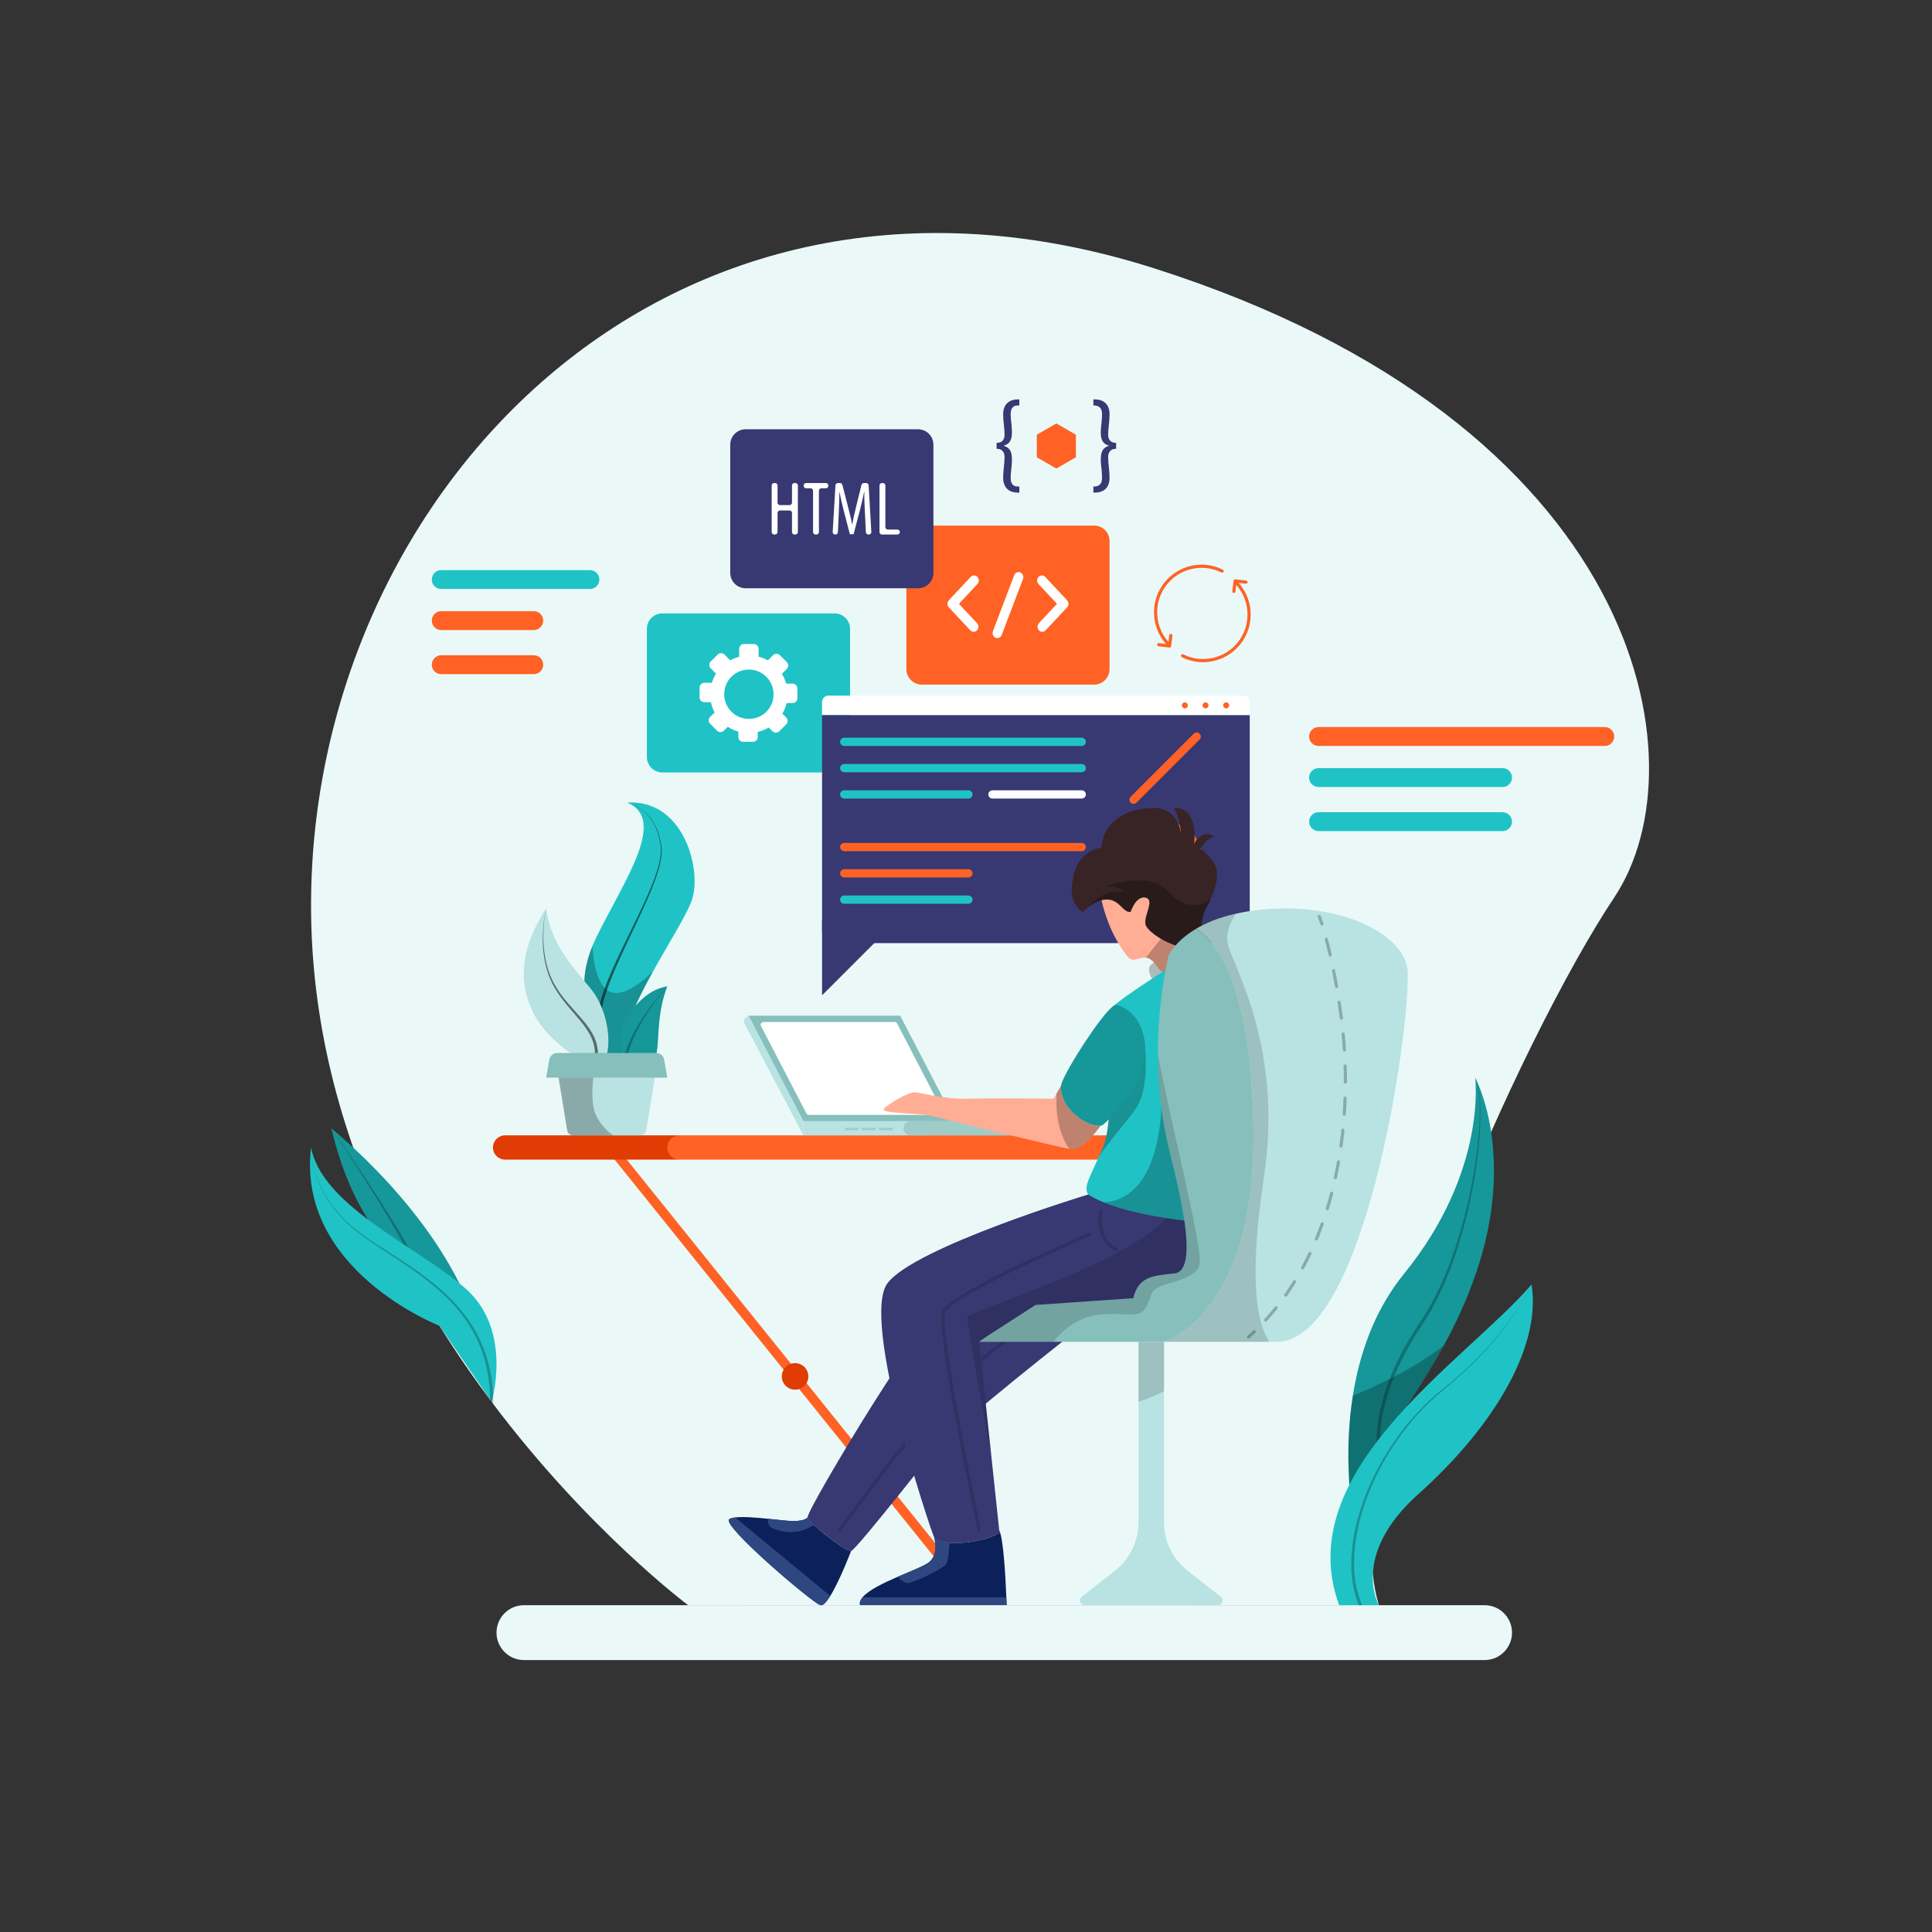 <?xml version="1.0" encoding="utf-8"?>
<!-- Generator: Adobe Illustrator 27.5.0, SVG Export Plug-In . SVG Version: 6.00 Build 0)  -->
<svg version="1.1" xmlns="http://www.w3.org/2000/svg" xmlns:xlink="http://www.w3.org/1999/xlink" x="0px" y="0px"
	 viewBox="0 0 500 500" style="enable-background:new 0 0 500 500;" xml:space="preserve">

<rect x="0" y="0" width="500" height="500" fill="#333333" stroke="none"/>

<g id="OBJECTS">
	<g>
		<path style="fill:#EAF9F8;" d="M417.757,232.272c-23.343,34.949-73.156,143.037-60.903,183.151l-178.707,0.041
			c0,0-25.823-19.226-50.909-52.653c-4.559-6.073-9.093-12.621-13.439-19.603c-4.616-7.399-9.02-15.289-13.022-23.638
			c-11.631-24.211-19.93-52.268-20.266-83.28C79.34,128.939,172.254,29.167,298.652,69.428
			C425.049,109.689,441.091,197.323,417.757,232.272z"/>
		<g>
			<g>
				<path style="fill:#FF6224;" d="M253.415,416.689c-0.359,0-0.715-0.157-0.958-0.458l-95.302-118.494
					c-0.425-0.528-0.341-1.301,0.187-1.727c0.529-0.424,1.301-0.34,1.726,0.187l95.302,118.494c0.425,0.528,0.341,1.301-0.187,1.727
					C253.957,416.6,253.685,416.689,253.415,416.689z"/>
			</g>
			<path style="fill:#E03C03;" d="M174.999,300.113h-44.276c-1.737,0-3.146-1.408-3.146-3.146l0,0c0-1.737,1.408-3.146,3.146-3.146
				h44.276c1.737,0,3.146,1.408,3.146,3.146l0,0C178.145,298.704,176.736,300.113,174.999,300.113z"/>
			<path style="fill:#FF6224;" d="M302.392,300.113H175.844c-1.737,0-3.145-1.408-3.145-3.146l0,0c0-1.737,1.408-3.146,3.145-3.146
				h126.548V300.113z"/>
			<g>
				<path style="fill:#E03C03;" d="M209.199,356.214c0,1.898-1.538,3.436-3.436,3.436c-1.898,0-3.436-1.538-3.436-3.436
					c0-1.898,1.538-3.436,3.436-3.436C207.661,352.778,209.199,354.316,209.199,356.214z"/>
			</g>
			<path style="fill:#FFC947;" d="M261.728,356.214c0,1.898-1.538,3.436-3.436,3.436c-1.898,0-3.436-1.538-3.436-3.436
				c0-1.898,1.538-3.436,3.436-3.436C260.189,352.778,261.728,354.316,261.728,356.214z"/>
		</g>
		<g>
			<path style="fill:#20C3C5;" d="M216.007,199.904h-44.606c-2.203,0-3.988-1.786-3.988-3.988v-33.174
				c0-2.203,1.785-3.988,3.988-3.988h44.606c2.203,0,3.988,1.786,3.988,3.988v33.174
				C219.995,198.118,218.21,199.904,216.007,199.904z"/>
			<path style="fill:#FFFFFF;" d="M205.115,176.925h-1.651c-0.253-0.902-0.627-1.757-1.114-2.54l1.274-1.274
				c0.486-0.486,0.486-1.273,0-1.759l-1.793-1.793c-0.486-0.486-1.273-0.486-1.759,0l-1.354,1.354
				c-0.748-0.421-1.55-0.752-2.397-0.966v-2.03c0-0.687-0.557-1.243-1.243-1.243h-2.535c-0.687,0-1.243,0.557-1.243,1.243v2.053
				c-0.822,0.212-1.601,0.523-2.327,0.924l-1.486-1.486c-0.486-0.486-1.273-0.486-1.759,0l-1.793,1.793
				c-0.486,0.486-0.486,1.273,0,1.759l1.376,1.376c-0.46,0.732-0.822,1.531-1.082,2.375h-1.936c-0.687,0-1.243,0.557-1.243,1.243
				v2.535c0,0.687,0.557,1.243,1.243,1.243h1.696c0.191,0.937,0.513,1.83,0.953,2.655l-1.158,1.158
				c-0.486,0.486-0.486,1.273,0,1.758l1.793,1.793c0.486,0.486,1.273,0.486,1.759,0l1.007-1.007
				c0.839,0.547,1.763,0.968,2.744,1.241v1.407c0,0.687,0.557,1.243,1.243,1.243h2.535c0.687,0,1.243-0.557,1.243-1.243v-1.313
				c1.016-0.239,1.973-0.626,2.844-1.147l0.969,0.969c0.486,0.486,1.273,0.486,1.759,0l1.793-1.793c0.486-0.486,0.486-1.273,0-1.758
				l-0.995-0.995c0.493-0.848,0.865-1.773,1.093-2.756h1.544c0.687,0,1.243-0.557,1.243-1.243v-2.535
				C206.358,177.482,205.802,176.925,205.115,176.925z M195.059,185.941c-4.503,0.852-8.372-3.017-7.52-7.52
				c0.476-2.516,2.504-4.544,5.02-5.02c4.503-0.852,8.372,3.017,7.52,7.52C199.603,183.437,197.575,185.466,195.059,185.941z"/>
		</g>
		<g>
			<path style="fill:#FF6224;" d="M283.163,177.172h-44.606c-2.202,0-3.988-1.785-3.988-3.988v-33.173
				c0-2.202,1.786-3.988,3.988-3.988h44.606c2.203,0,3.988,1.786,3.988,3.988v33.173
				C287.151,175.387,285.365,177.172,283.163,177.172z"/>
			<g>
				<g>
					<g>
						<path style="fill:#FFFFFF;" d="M251.981,163.514c-0.314,0-0.628-0.128-0.868-0.385l-5.542-5.931
							c-0.48-0.513-0.48-1.345,0-1.858l5.636-6.031c0.48-0.513,1.257-0.513,1.736,0c0.48,0.513,0.48,1.345,0,1.858l-4.768,5.102
							l4.674,5.003c0.48,0.513,0.48,1.345,0,1.858C252.609,163.385,252.295,163.514,251.981,163.514z"/>
					</g>
					<g>
						<path style="fill:#FFFFFF;" d="M269.737,163.514c-0.314,0-0.628-0.128-0.868-0.385c-0.48-0.513-0.48-1.345,0-1.858
							l4.675-5.003l-4.769-5.102c-0.48-0.513-0.48-1.345,0-1.858c0.479-0.513,1.256-0.513,1.736,0l5.637,6.031
							c0.23,0.246,0.36,0.58,0.36,0.929c0,0.349-0.129,0.683-0.36,0.929l-5.543,5.931
							C270.365,163.385,270.051,163.514,269.737,163.514z"/>
					</g>
				</g>
				<g>
					<path style="fill:#FFFFFF;" d="M258.108,165.143c-0.153,0-0.31-0.031-0.462-0.098c-0.628-0.273-0.93-1.04-0.675-1.712
						l5.501-14.463c0.256-0.671,0.968-0.997,1.6-0.722c0.628,0.273,0.93,1.04,0.675,1.712l-5.501,14.463
						C259.052,164.834,258.593,165.143,258.108,165.143z"/>
				</g>
			</g>
		</g>
		<g>
			<g>
				<path style="fill:#FFFFFF;" d="M323.429,185.079H212.751v-3.397c0-0.917,0.743-1.66,1.659-1.66h107.358
					c0.917,0,1.66,0.743,1.66,1.66V185.079z"/>
				<path style="fill:#383873;" d="M320.338,244.085H215.842c-1.707,0-3.09-1.384-3.09-3.09v-55.915h110.677v55.915
					C323.429,242.701,322.045,244.085,320.338,244.085z"/>
				<g>
					<g>
						<path style="fill:#FF6224;" d="M318.116,182.551c0,0.43-0.348,0.778-0.778,0.778c-0.43,0-0.778-0.348-0.778-0.778
							c0-0.43,0.348-0.778,0.778-0.778C317.768,181.773,318.116,182.121,318.116,182.551z"/>
						<path style="fill:#FF6224;" d="M312.768,182.551c0,0.43-0.348,0.778-0.778,0.778c-0.43,0-0.778-0.348-0.778-0.778
							c0-0.43,0.348-0.778,0.778-0.778C312.42,181.773,312.768,182.121,312.768,182.551z"/>
						<path style="fill:#FF6224;" d="M307.419,182.551c0,0.43-0.348,0.778-0.778,0.778c-0.43,0-0.778-0.348-0.778-0.778
							c0-0.43,0.348-0.778,0.778-0.778C307.071,181.773,307.419,182.121,307.419,182.551z"/>
					</g>
				</g>
				<path style="fill:#20C3C5;" d="M279.948,193.053h-61.459c-0.591,0-1.07-0.479-1.07-1.07l0,0c0-0.591,0.479-1.07,1.07-1.07
					h61.459c0.591,0,1.07,0.479,1.07,1.07l0,0C281.017,192.574,280.538,193.053,279.948,193.053z"/>
				<path style="fill:#20C3C5;" d="M279.948,199.861h-61.459c-0.591,0-1.07-0.479-1.07-1.07l0,0c0-0.591,0.479-1.07,1.07-1.07
					h61.459c0.591,0,1.07,0.479,1.07,1.07l0,0C281.017,199.382,280.538,199.861,279.948,199.861z"/>
				<path style="fill:#20C3C5;" d="M250.628,206.668h-32.139c-0.591,0-1.07-0.479-1.07-1.07l0,0c0-0.591,0.479-1.07,1.07-1.07
					h32.139c0.591,0,1.07,0.479,1.07,1.07l0,0C251.698,206.189,251.219,206.668,250.628,206.668z"/>
				<path style="fill:#FF6224;" d="M279.948,220.282h-61.459c-0.591,0-1.07-0.479-1.07-1.07l0,0c0-0.591,0.479-1.07,1.07-1.07
					h61.459c0.591,0,1.07,0.479,1.07,1.07l0,0C281.017,219.803,280.538,220.282,279.948,220.282z"/>
				<path style="fill:#FF6224;" d="M250.628,227.089h-32.139c-0.591,0-1.07-0.479-1.07-1.07l0,0c0-0.591,0.479-1.07,1.07-1.07
					h32.139c0.591,0,1.07,0.479,1.07,1.07l0,0C251.698,226.61,251.219,227.089,250.628,227.089z"/>
				<path style="fill:#20C3C5;" d="M250.628,233.896h-32.139c-0.591,0-1.07-0.479-1.07-1.07l0,0c0-0.591,0.479-1.07,1.07-1.07
					h32.139c0.591,0,1.07,0.479,1.07,1.07l0,0C251.698,233.417,251.219,233.896,250.628,233.896z"/>
				<path style="fill:#FFFFFF;" d="M279.948,206.668h-23.096c-0.591,0-1.07-0.479-1.07-1.07l0,0c0-0.591,0.479-1.07,1.07-1.07
					h23.096c0.591,0,1.07,0.479,1.07,1.07l0,0C281.017,206.189,280.538,206.668,279.948,206.668z"/>
				<path style="fill:#FF6224;" d="M310.455,191.382l-16.331,16.331c-0.418,0.418-1.095,0.418-1.513,0l0,0
					c-0.418-0.418-0.418-1.095,0-1.513l16.331-16.331c0.418-0.418,1.095-0.418,1.513,0l0,0
					C310.873,190.287,310.873,190.964,310.455,191.382z"/>

					<ellipse transform="matrix(0.231 -0.973 0.973 0.231 15.689 464.394)" style="fill:#FF6224;" cx="301.533" cy="222.275" rx="9.63" ry="9.63"/>
				<path style="fill:#20C3C5;" d="M300.273,228.987c0,3.011-2.441,5.452-5.452,5.452c-3.011,0-5.452-2.441-5.452-5.452
					c0-3.011,2.441-5.452,5.452-5.452C297.833,223.535,300.273,225.976,300.273,228.987z"/>
			</g>
			<polyline style="fill:#383873;" points="212.751,238.114 212.751,257.584 230.646,239.689 			"/>
		</g>
		<g>
			<polygon style="fill:#86BFBC;" points="193.704,262.848 232.966,262.848 247.164,290.174 207.902,290.174 			"/>
			<path style="fill:#FFFFFF;" d="M208.696,288.153l-11.756-22.626c-0.247-0.474,0.098-1.041,0.632-1.041h33.966
				c0.266,0,0.51,0.148,0.632,0.384l11.756,22.626c0.247,0.474-0.098,1.041-0.632,1.041h-33.966
				C209.063,288.537,208.819,288.389,208.696,288.153z"/>
			<rect x="207.902" y="290.174" style="fill:#B8E3E2;" width="31.799" height="3.648"/>
			<path style="fill:#9FCCC9;" d="M267.02,290.174h-31.379c-1.007,0-1.824,0.816-1.824,1.824l0,0c0,1.007,0.817,1.824,1.824,1.824
				h31.379c1.007,0,1.824-0.816,1.824-1.824l0,0C268.844,290.991,268.027,290.174,267.02,290.174z"/>
			<path style="fill:#B8E3E2;" d="M207.902,290.174l-14.198-27.326l-0.711,0.534c-0.46,0.345-0.601,0.972-0.333,1.481l15.243,28.959
				V290.174z"/>
			<rect x="218.696" y="291.876" style="fill:#9FCCC9;" width="3.501" height="0.607"/>
			<rect x="223.096" y="291.876" style="fill:#9FCCC9;" width="3.501" height="0.607"/>
			<rect x="227.496" y="291.876" style="fill:#9FCCC9;" width="3.501" height="0.607"/>
		</g>
		<g>
			<path style="fill:#383873;" d="M279.483,343.659c0,0-32.567,25.356-37.732,31.798c-1.948,2.439-5.345,6.712-8.864,11.09
				c-5.779,7.194-11.909,14.692-12.637,14.872c-1.162,0.295-10.935-7.145-11.23-8.749c-0.18-0.999,8.717-16.271,16.419-28.549
				c4.69-7.465,8.93-13.832,10.419-15.207c3.937-3.65,28.164-16.484,28.164-16.484L279.483,343.659z"/>
			<path style="opacity:0.15;fill:none;stroke:#000000;stroke-width:0.819;stroke-linecap:round;stroke-miterlimit:10;" d="
				M217.334,396.009c0,0,30.425-43.306,45.699-50.6"/>
			<path style="fill:#382424;" d="M313.425,232.46c-0.344,0.786-0.737,1.604-1.179,2.439c-2.382,4.551-0.622,9.11-3.339,10.272
				c-0.164,0.066-0.344,0.131-0.548,0.172c-3.503,0.777-11.573-3.888-11.925-6.221c-0.352-2.333,2.488-6.327,0-6.81
				c-2.488-0.483-3.83,3.7-3.83,3.7c-2.046,0.213-2.775-3.217-6.13-3.217c-0.475,0-0.941,0.066-1.391,0.18
				c-1.58,0.393-2.963,1.367-3.847,2.12c-0.655,0.548-1.031,0.982-1.031,0.982s-2.987-1.891-2.848-5.615
				c0.237-5.901,2.414-10.206,7.661-11.082c0.581-6.564,5.983-10.067,13.202-10.288c6.327-0.196,7.276,5.492,7.424,6.908
				c-0.057-1.056-0.352-4.526-1.858-6.908c3.167-0.139,5.959,2.12,5.23,9.486c0.729-2.193,3.282-3.577,5.247-1.973
				c-1.817,0-3.569,3.061-3.569,3.061s2.136,1.367,3.593,3.896C315.496,225.651,315.038,228.736,313.425,232.46z"/>
			<path style="fill:#FFAD94;" d="M308.907,245.171l-0.082,1.08l-0.278,3.83c0,0-5.827,4.985-9.134,0
				c-0.025-0.033-0.041-0.066-0.074-0.098c-1.023-1.522-1.948-2.054-2.791-2.153c-1.825-0.221-3.298,1.563-4.821-0.368
				c-4.354-5.525-6.09-11.925-6.646-14.487c0.45-0.115,0.917-0.18,1.391-0.18c3.356,0,4.084,3.429,6.13,3.217
				c0,0,1.342-4.182,3.83-3.7c2.488,0.483-0.352,4.477,0,6.81c0.156,1.04,1.85,2.546,3.994,3.822
				c2.496,1.498,5.607,2.685,7.579,2.455c0.123-0.016,0.237-0.033,0.352-0.057C308.563,245.302,308.743,245.237,308.907,245.171z"/>
			<path style="opacity:0.25;" d="M309.816,252.3c-2.627,1.792-7.44,2.087-7.44,2.087l-3.937-0.581c0,0-1.645-2.39-0.876-3.724
				c0.147-0.262,0.516-0.622,1.04-1.048c1.056-0.868,2.758-1.981,4.518-2.897c1.817-0.941,3.691-1.686,5.042-1.768
				C311.469,244.181,312.443,250.5,309.816,252.3z"/>
			<path style="fill:#20C3C5;" d="M309.038,316.142c-5.86,1.129-18.26-2.325-24.194-4.993c-1.751-0.786-2.947-1.506-3.233-2.013
				c-1.138-2.005,0.008-3.544,2.832-9.912c0.319-0.72,0.655-1.498,1.015-2.341c1.915-4.51,1.923-14.127,1.915-22.418
				c-0.025-7.096-0.057-13.218,1.072-14.307c2.447-2.357,14.659-10.075,14.659-10.075l2.431,12.67c0,0,1.375,6.433,2.824,14.831
				C311.027,293.044,313.957,315.192,309.038,316.142z"/>
			<path style="fill:#383873;" d="M313.122,321.781c0,0.581-5.836,14.192-10.73,16.14c-4.894,1.948-34.392-0.196-34.392-0.196
				l-14.585,9.535l3.053,28.729l2.128,20.02l0.065,0.647c-4.461,2.914-15.698,3.699-16.91,1.187
				c-0.008-0.008-0.008-0.016-0.008-0.016c-1.17-2.529-19.062-56.401-12.056-65.74c6.998-9.331,51.924-22.95,51.924-22.95
				c1.17,0.745,2.529,1.416,4.01,2.013c4.993,2.046,11.336,3.331,16.165,4.084c1.858,0.286,3.487,0.499,4.731,0.647
				c1.572,0.188,2.521,0.262,2.521,0.262S313.122,321.191,313.122,321.781z"/>
			<path style="fill:#0C2059;" d="M260.511,415.423h-37.928c-0.188-0.671,0.065-1.351,0.638-2.038
				c1.539-1.85,5.394-3.708,9.11-5.312c3.528-1.522,6.916-2.832,8.054-3.732c2.676-2.12,1.44-6.245,1.367-6.499
				c0.409,0.843,1.956,1.318,4.002,1.457c4.019,0.286,9.953-0.712,12.907-2.644l-0.065-0.647c1.129,2.161,1.661,12.842,1.842,17.376
				C260.486,414.637,260.511,415.423,260.511,415.423z"/>
			<path style="fill:#2E4780;" d="M245.753,399.299c-0.115,1.809-0.376,4.739-0.9,5.525c-0.777,1.171-9.142,5.255-10.305,4.862
				c-0.753-0.245-1.67-1.064-2.218-1.612c3.528-1.522,6.916-2.832,8.054-3.732c2.676-2.12,1.44-6.245,1.367-6.499
				C242.16,398.685,243.707,399.16,245.753,399.299z"/>
			<path style="fill:#2E4780;" d="M260.511,415.423h-37.928c-0.188-0.671,0.065-1.351,0.638-2.038h37.216
				C260.486,414.637,260.511,415.423,260.511,415.423z"/>
			<path style="fill:#0C2059;" d="M220.25,401.419c0,0-2.881,7.596-5.377,11.614c-0.99,1.604-1.932,2.644-2.595,2.39
				c-2.333-0.876-25.774-20.806-23.531-22.263c0.327-0.213,0.851-0.36,1.506-0.442c2.038-0.262,5.418,0.024,8.545,0.344
				c2.685,0.278,5.181,0.581,6.482,0.581c3.307,0,3.74-0.974,3.74-0.974c0.074,0.385,0.696,1.113,1.62,1.997
				C213.538,397.416,219.366,401.64,220.25,401.419z"/>
			<path style="fill:#2E4780;" d="M210.641,394.666c-4.968,3.29-10.149,1.309-11.172,0.556c-0.753-0.548-0.753-1.572-0.671-2.161
				c2.685,0.278,5.181,0.581,6.482,0.581c3.307,0,3.74-0.974,3.74-0.974C209.094,393.054,209.716,393.782,210.641,394.666z"/>
			<path style="fill:#2E4780;" d="M214.872,413.033c-0.99,1.604-1.932,2.644-2.595,2.39c-2.333-0.876-25.774-20.806-23.531-22.263
				c0.327-0.213,0.851-0.36,1.506-0.442L214.872,413.033z"/>
			<path style="fill:#FFAD94;" d="M284.86,291.317c-1.833,2.554-5.115,6.45-7.816,6.057c-0.098-0.016-0.205-0.033-0.336-0.057
				c-5.156-0.909-35.481-8.512-36.913-8.799c-1.457-0.286-11.663-0.385-11.082-1.457c0.581-1.072,6.417-4.469,7.972-4.387
				c1.555,0.082,7.686,1.858,13.808,1.662c6.13-0.188,22.173,0,22.173,0l0.778-1.342l1.146-1.981
				C274.269,286.955,281.431,291.8,284.86,291.317z"/>
			<path style="opacity:0.15;fill:none;stroke:#000000;stroke-width:0.819;stroke-linecap:round;stroke-miterlimit:10;" d="
				M284.86,313.464c0,0-1.397,7.439,4.047,9.919"/>
			<path style="opacity:0.15;fill:none;stroke:#000000;stroke-width:0.819;stroke-linecap:round;stroke-miterlimit:10;" d="
				M282.002,319.445c0,0-36.023,15.365-37.752,20.13c-1.729,4.765,9.164,56.434,9.164,56.434"/>
			<path style="opacity:0.15;" d="M313.122,321.781c0,0.581-5.836,14.192-10.73,16.14c-4.894,1.948-34.392-0.196-34.392-0.196
				l-14.585,9.535l3.053,28.729c0,0-6.163-32.813-6.163-34.957c0-1.833,40.744-13.546,51.482-25.798
				c4.207,0.663,7.252,0.909,7.252,0.909S313.122,321.191,313.122,321.781z"/>
			<path style="opacity:0.25;" d="M293.913,286.963c-2.529,3.585-6.605,8.136-9.47,12.261c0.319-0.72,0.655-1.498,1.015-2.341
				c1.915-4.51,1.923-14.127,1.915-22.418l8.733-5.779C296.106,268.686,297.997,281.176,293.913,286.963z"/>
			<path style="fill:#169799;" d="M286.456,290.212c-0.376,0.344-0.761,0.687-1.146,1.007c-0.139,0.049-0.286,0.082-0.45,0.098
				c-3.429,0.483-10.591-4.363-10.272-10.305c0.025-0.442,0.376-1.326,0.949-2.48c2.93-5.909,11.745-19.062,13.366-18.457
				c0,0,5.664,0.876,7.203,8.61C297.547,275.946,292.349,284.753,286.456,290.212z"/>
			<path style="opacity:0.25;" d="M306.517,315.88c-1.244-0.147-2.873-0.36-4.731-0.647c-4.829-0.753-11.172-2.038-16.165-4.084
				c4.403-0.156,13.824-3.053,14.962-24.62c0.516,4.035,1.293,8.217,2.374,12.498C304.406,304.716,305.772,310.715,306.517,315.88z"
				/>
			<path style="opacity:0.25;" d="M304.193,244.738c-0.45,0.524-0.802,0.998-1.072,1.4c-1.76,0.917-3.462,2.03-4.518,2.897
				c-0.737-0.81-1.416-1.13-2.054-1.203l3.88-4.886C301.606,243.657,302.924,244.287,304.193,244.738z"/>
			<path style="opacity:0.25;" d="M284.86,291.317c-1.833,2.554-5.115,6.45-7.816,6.057c-0.098-0.016-0.205-0.033-0.336-0.057
				c-3.339-4.829-3.462-11.156-3.266-14.323l1.146-1.981C274.269,286.955,281.431,291.8,284.86,291.317z"/>
			<path style="opacity:0.25;" d="M313.425,232.46c-0.344,0.786-0.737,1.604-1.179,2.439c-1.171,2.234-1.334,4.461-1.531,6.302
				c-0.393-0.303-0.794-0.581-1.195-0.819c-2.529,1.506-4.232,3.069-5.328,4.354l-0.008,0.008c-3.569-1.277-7.505-4.01-7.751-5.623
				c-0.352-2.333,2.488-6.327,0-6.81c-2.488-0.483-3.83,3.7-3.83,3.7c-2.046,0.213-2.775-3.217-6.13-3.217
				c-0.475,0-0.941,0.066-1.391,0.18c-1.58,0.393-2.963,1.367-3.847,2.12c0,0,3.781-5.312,9.715-4.24c0,0-0.868-1.653-4.862-1.457
				c8.365-2.725,13.709-1.653,16.288,1.359C304.479,233.221,309.415,236.266,313.425,232.46z"/>
		</g>
		<g>
			<path style="fill:#B8E3E2;" d="M330.433,347.26h-29.179c0,0,23.147-6.81,23.147-52.71c0-0.589,0-1.17-0.008-1.752
				c-0.237-30.676-6.793-47.594-14.872-52.415c2.529-1.498,5.893-2.93,10.337-3.921c1.94-0.442,4.076-0.794,6.442-1.039
				c19.979-2.038,35.939,5.795,37.838,14.659C366.029,258.946,354.349,347.26,330.433,347.26z"/>
			<path style="fill:#86BFBC;" d="M324.401,294.55c0,45.9-23.147,52.71-23.147,52.71h-47.84l1.989-1.416L268,337.725l25.283-1.751
				c1.359-5.639,5.058-5.828,10.698-6.417c3.282-0.336,3.601-5.877,2.603-13.202c-0.728-5.271-2.136-11.467-3.626-17.327
				c-1.08-4.281-1.858-8.463-2.374-12.498c-0.614-4.723-0.884-9.232-0.908-13.48c-0.074-9.674,1.105-17.941,2.349-23.916
				c0.115-0.581,0.237-1.138,0.36-1.67c0-0.016,0.008-0.041,0.008-0.057c0.115-0.254,0.614-1.285,1.793-2.66l0.008-0.008
				c1.097-1.285,2.799-2.848,5.328-4.354c0.401,0.237,0.802,0.516,1.195,0.819c7.522,5.729,13.448,22.451,13.677,51.597
				C324.401,293.38,324.401,293.961,324.401,294.55z"/>
			<path style="fill:#B8E3E2;" d="M315.169,415.423h-34.442c-1.179,0-1.694-1.49-0.761-2.218l8.618-6.744
				c3.822-2.996,6.057-7.587,6.057-12.441v-46.76h6.613v46.76c0,4.854,2.234,9.445,6.065,12.441l8.61,6.744
				C316.863,413.933,316.347,415.423,315.169,415.423z"/>
			<g style="opacity:0.25;">
				<g>
					<path style="fill:none;stroke:#000000;stroke-width:0.819;stroke-linecap:round;stroke-miterlimit:10;" d="M341.437,237.185
						c0,0,0.251,0.643,0.663,1.931"/>

						<path style="fill:none;stroke:#000000;stroke-width:0.819;stroke-linecap:round;stroke-miterlimit:10;stroke-dasharray:4.152,4.152;" d="
						M343.259,243.099c1.17,4.388,2.691,11.224,3.898,20.527c3.132,24.155-0.049,58.058-21.053,79.535"/>
					<path style="fill:none;stroke:#000000;stroke-width:0.819;stroke-linecap:round;stroke-miterlimit:10;" d="M324.621,344.627
						c-0.491,0.47-0.992,0.934-1.502,1.391"/>
				</g>
			</g>
			<path style="opacity:0.15;" d="M301.254,347.26v12.768c-2.292,1.195-4.616,2.112-6.613,2.783V347.26H301.254z"/>
			<path style="opacity:0.15;" d="M310.397,327.42c-1.555,4.862-11.27,3.991-12.449,7.587c-2.501,7.63-3.888,4.272-13.505,5.246
				c-5.5,0.557-9.494,4.084-11.901,7.006h-19.128l1.989-1.416L268,337.725l25.283-1.751c1.359-5.639,5.058-5.828,10.698-6.417
				c3.282-0.336,3.601-5.877,2.603-13.202c-0.728-5.271-2.136-11.467-3.626-17.327c-1.08-4.281-1.858-8.463-2.374-12.498
				c-0.614-4.723-0.884-9.232-0.908-13.48C303.415,292.545,311.551,323.819,310.397,327.42z"/>
			<path style="opacity:0.15;" d="M324.401,294.55c0-0.589,0-1.17-0.008-1.752c-0.237-30.676-6.793-47.594-14.872-52.415
				c2.529-1.498,5.893-2.93,10.337-3.921c-1.334,1.923-2.725,4.813-2.071,7.898c1.171,5.459,14.397,26.461,9.339,60.109
				c-3.65,24.276-2.439,36.905,1.375,42.79h-27.247C301.254,347.26,324.401,340.45,324.401,294.55z"/>
		</g>
		<path style="opacity:0.25;" d="M157.456,269.546c-0.016,1.064-0.115,2.071-0.311,2.963h-9.388
			c-2.758-1.833-7.26-5.459-9.961-10.902c2.513,2.734,6.802,6.065,11.172,7.08C152.783,269.57,155.623,269.194,157.456,269.546z"/>
		<g>
			<path style="fill:#20C3C5;" d="M179.26,232.272c-1.048,3.806-5.852,11.189-10.239,19.095c-4.796,8.627-9.085,17.867-7.407,23.736
				c0.417,1.473,0.606,2.554,0.606,3.331c0.016,2.554-1.923,1.76-3.88,0.311c-1.997-1.482-4.019-3.642-4.019-3.642l0.147-11.377
				c0,0-6.45-5.926-1.154-18.891c0.336-0.818,0.72-1.67,1.154-2.554c7.293-14.733,18.227-30.194,7.874-34.573
				C176.641,206.834,181.454,224.308,179.26,232.272z"/>
			<g style="opacity:0.53;">
				<path d="M162.342,207.71c2.678,0.583,5.012,2.378,6.492,4.668c0.4,0.559,0.682,1.186,0.999,1.793
					c0.239,0.64,0.543,1.262,0.706,1.928c0.191,0.658,0.378,1.318,0.475,1.998l0.178,1.012l0.064,1.034
					c-0.057,2.768-0.937,5.412-1.849,7.978c-0.953,2.564-2.053,5.068-3.19,7.551c-2.277,4.964-4.732,9.841-6.898,14.837
					c-1.072,2.499-2.101,5.024-2.861,7.619c-0.388,1.294-0.68,2.612-0.851,3.933c-0.166,1.316-0.154,2.67,0.266,3.864l0.004,0.011
					c0.075,0.213-0.037,0.447-0.25,0.522c-0.213,0.075-0.447-0.037-0.522-0.25c0-0.001-0.001-0.005-0.002-0.006
					c-0.47-1.402-0.443-2.858-0.257-4.234c0.195-1.381,0.515-2.732,0.926-4.046c0.809-2.634,1.877-5.161,2.986-7.66
					c2.239-4.991,4.754-9.836,7.089-14.763c1.166-2.464,2.294-4.946,3.273-7.485c0.94-2.539,1.843-5.158,1.932-7.871l-0.049-1.009
					l-0.164-1.005c-0.088-0.675-0.265-1.331-0.445-1.986c-0.152-0.663-0.447-1.281-0.675-1.92c-0.306-0.605-0.579-1.231-0.968-1.79
					C167.309,210.145,165.012,208.327,162.342,207.71z"/>
			</g>
			<path style="fill:#169799;" d="M172.696,255.263c-4.371,11.524,0,20.265-6.564,21.51c-3.004,0.573-4.33-1.653-4.878-4.24
				c-0.655-3.061-0.221-6.621-0.221-6.621s1.113-2.848,3.454-5.615C166.394,258.046,169.103,255.852,172.696,255.263z"/>
			<path style="fill:#B8E3E2;" d="M157.456,269.546c-0.025,2.685-0.63,4.96-1.874,6.155c-0.123,0.123-0.246,0.229-0.36,0.319
				c-3.102,2.513-5.083-2.087-5.083-2.087s-8.25-4.068-12.343-12.326c-3.135-6.343-3.83-15.166,3.544-26.51
				c1.08,8.078,5.508,13.579,9.895,18.801c0,0.008,0,0.008,0,0.008c0.548,0.655,1.089,1.293,1.629,1.94
				C155.901,259.486,157.497,265.085,157.456,269.546z"/>
			<g style="opacity:0.53;">
				<path d="M141.337,235.097c-0.714,3.474-0.886,7.054-0.556,10.572c0.372,3.506,1.337,6.992,3.241,9.961
					c1.833,3.018,4.379,5.504,6.688,8.218c1.149,1.361,2.253,2.805,3.026,4.465c0.783,1.65,1.14,3.527,0.991,5.367
					c-0.018,0.225-0.216,0.393-0.441,0.375c-0.225-0.018-0.393-0.216-0.375-0.441c0-0.002,0.001-0.006,0.001-0.008
					c0.168-1.702-0.122-3.426-0.829-4.997c-0.697-1.578-1.738-3.004-2.846-4.369c-2.226-2.724-4.759-5.292-6.565-8.397
					c-1.881-3.062-2.79-6.622-3.095-10.154C140.314,242.141,140.556,238.558,141.337,235.097z"/>
			</g>
			<g style="opacity:0.25;">
				<path d="M172.699,255.263c-1.253,1.45-2.419,2.973-3.534,4.528c-1.106,1.561-2.166,3.156-3.115,4.813
					c-1.893,3.298-3.503,6.836-4.032,10.555l-0.002,0.014c-0.032,0.224-0.239,0.38-0.463,0.348c-0.224-0.032-0.38-0.239-0.348-0.463
					c0.001-0.004,0.002-0.01,0.002-0.015c0.697-3.883,2.469-7.39,4.492-10.65c1.015-1.635,2.137-3.198,3.301-4.724
					C170.173,258.15,171.395,256.668,172.699,255.263z"/>
			</g>
			<path style="fill:#B8E3E2;" d="M170.044,275.389l-2.799,17.188c-0.139,0.72-0.769,1.244-1.506,1.244h-17.442
				c-0.737,0-1.367-0.524-1.506-1.244l-2.275-13.955l-0.524-3.233c-0.172-0.941,0.548-1.809,1.506-1.809h23.04
				C169.496,273.581,170.216,274.448,170.044,275.389z"/>
			<path style="fill:#86BFBC;" d="M172.696,278.893H141.34l0.827-4.682c0.18-0.982,1.031-1.702,2.03-1.702h25.651
				c0.99,0,1.85,0.72,2.022,1.702L172.696,278.893z"/>
			<path style="opacity:0.25;" d="M161.033,265.911c0,0-0.434,3.544,0.213,6.597h-4.101c0.196-0.892,0.295-1.899,0.311-2.963
				c0.041-4.461-1.555-10.059-4.592-13.701c-0.54-0.647-1.08-1.285-1.629-1.94c0,0,0,0,0-0.008c0.066-2.513,0.638-5.525,2.079-9.061
				c0.237,4.133,1.252,11.32,5.377,12.081c3.135,0.573,7.219-2.537,10.329-5.549c-1.645,2.955-3.225,5.983-4.534,8.93
				C162.146,263.063,161.033,265.911,161.033,265.911z"/>
			<path style="opacity:0.25;" d="M158.708,293.822h-10.411c-0.737,0-1.367-0.524-1.506-1.244l-2.234-13.685h8.995
				c-0.221,1.915-0.491,5.492,0.188,8.267C154.272,289.361,156.204,292.193,158.708,293.822z"/>
		</g>
		<g>
			<path style="fill:#383873;" d="M237.581,152.245h-44.606c-2.202,0-3.988-1.786-3.988-3.988v-33.174
				c0-2.202,1.786-3.988,3.988-3.988h44.606c2.203,0,3.988,1.786,3.988,3.988v33.174
				C241.569,150.459,239.784,152.245,237.581,152.245z"/>
			<g>
				<path style="fill:#FFFFFF;" d="M201.229,125.65v4.429c0,0.355,0.288,0.642,0.642,0.642h2.452c0.355,0,0.642-0.288,0.642-0.642
					v-4.429c0-0.355,0.288-0.642,0.642-0.642h0.237c0.355,0,0.642,0.288,0.642,0.642v12.04c0,0.355-0.288,0.642-0.642,0.642h-0.237
					c-0.355,0-0.642-0.288-0.642-0.642v-4.943c0-0.355-0.288-0.642-0.642-0.642h-2.452c-0.355,0-0.642,0.288-0.642,0.642v4.943
					c0,0.355-0.288,0.642-0.642,0.642h-0.238c-0.355,0-0.642-0.288-0.642-0.642v-12.04c0-0.355,0.288-0.642,0.642-0.642h0.238
					C200.941,125.008,201.229,125.295,201.229,125.65z"/>
				<path style="fill:#FFFFFF;" d="M209.776,126.372h-1.147c-0.355,0-0.642-0.288-0.642-0.642v-0.08
					c0-0.355,0.288-0.642,0.642-0.642h5.1c0.355,0,0.642,0.288,0.642,0.642v0.08c0,0.355-0.288,0.642-0.642,0.642h-1.147
					c-0.355,0-0.642,0.288-0.642,0.642v10.676c0,0.355-0.288,0.642-0.642,0.642h-0.238c-0.355,0-0.642-0.288-0.642-0.642v-10.676
					C210.418,126.66,210.131,126.372,209.776,126.372z"/>
				<path style="fill:#FFFFFF;" d="M223.839,132.599c-0.099-1.76-0.198-3.717-0.138-5.219h-0.079
					c-0.297,1.482-0.653,3.064-1.068,4.626l-1.641,6.247h-0.969l-1.562-5.99c-0.435-1.7-0.83-3.341-1.087-4.883h-0.059
					c0,1.562-0.08,3.42-0.158,5.318l-0.229,5.021c-0.016,0.343-0.298,0.613-0.642,0.613h-0.069c-0.37,0-0.663-0.311-0.641-0.68
					l0.714-12.04c0.02-0.339,0.301-0.604,0.641-0.604h0.537c0.293,0,0.549,0.199,0.622,0.483l1.439,5.606
					c0.454,1.76,0.791,3.064,1.067,4.587h0.059c0.257-1.523,0.554-2.788,0.989-4.587l1.382-5.601
					c0.071-0.287,0.328-0.489,0.624-0.489h0.59c0.34,0,0.622,0.266,0.641,0.605l0.696,12.04c0.021,0.369-0.272,0.679-0.641,0.679
					h-0.131c-0.343,0-0.625-0.269-0.642-0.611L223.839,132.599z"/>
				<path style="fill:#FFFFFF;" d="M228.254,125.008h0.238c0.355,0,0.642,0.288,0.642,0.642v10.755c0,0.355,0.288,0.642,0.642,0.642
					h2.471c0.355,0,0.642,0.288,0.642,0.642l0,0c0,0.355-0.288,0.642-0.642,0.642h-3.993c-0.355,0-0.642-0.288-0.642-0.642v-12.04
					C227.611,125.295,227.899,125.008,228.254,125.008z"/>
			</g>
		</g>
		<g>
			<g>
				<g>
					<path style="fill:#383873;" d="M257.916,114.62c1.669,0,2.063-1.123,2.063-2.124c0-0.88-0.091-1.73-0.182-2.579
						c-0.091-0.91-0.182-1.73-0.182-2.671c0-2.731,1.669-3.884,3.824-3.884h0.364v1.578h-0.455c-1.275,0-1.791,0.911-1.791,2.276
						c0,0.82,0.092,1.578,0.182,2.307c0.061,0.789,0.151,1.517,0.151,2.246c0.03,2.367-0.789,3.186-2.094,3.551v0.061
						c1.305,0.395,2.124,1.214,2.094,3.611c0,0.759-0.091,1.517-0.151,2.276c-0.091,0.759-0.182,1.518-0.182,2.337
						c0,1.366,0.455,2.306,1.821,2.306h0.425v1.578h-0.395c-2.003,0-3.793-1.001-3.793-3.884c0-0.91,0.092-1.821,0.182-2.701
						c0.091-0.88,0.182-1.76,0.182-2.61c0-0.971-0.395-2.155-2.063-2.155V114.62z"/>
					<path style="fill:#383873;" d="M288.853,116.138c-1.669,0-2.063,1.184-2.063,2.155c0,0.85,0.091,1.73,0.182,2.61
						c0.091,0.88,0.182,1.79,0.182,2.701c0,2.883-1.791,3.884-3.793,3.884h-0.395v-1.578h0.425c1.366-0.152,1.821-0.941,1.821-2.306
						c0-0.819-0.091-1.578-0.152-2.337c-0.091-0.759-0.182-1.517-0.182-2.276c-0.03-2.397,0.789-3.217,2.094-3.611v-0.061
						c-1.305-0.364-2.124-1.183-2.094-3.551c0-0.728,0.091-1.457,0.182-2.246c0.061-0.728,0.152-1.487,0.152-2.307
						c0-1.365-0.517-2.124-1.791-2.276h-0.455v-1.578h0.364c2.154,0,3.824,1.153,3.824,3.884c0,0.94-0.091,1.76-0.182,2.671
						c-0.091,0.85-0.182,1.699-0.182,2.579c0,1.001,0.395,2.124,2.063,2.124V116.138z"/>
				</g>
			</g>
			<polygon style="fill:#FF6224;" points="278.44,118.344 278.44,112.506 273.384,109.587 268.329,112.506 268.329,118.344
				273.384,121.262 			"/>
		</g>
		<g>
			<path style="fill:#FF6224;" d="M316.476,147.43c-4.751-2.366-10.467-1.432-14.223,2.324c-4.636,4.636-4.79,12.067-0.49,16.906
				l-1.853-0.22c-0.224-0.027-0.428,0.133-0.455,0.358c-0.027,0.225,0.134,0.428,0.358,0.455l2.823,0.335
				c0.112,0.014,0.219-0.02,0.302-0.085c0.082-0.065,0.14-0.161,0.153-0.273l0.325-2.731c0.027-0.225-0.133-0.428-0.358-0.455
				c-0.225-0.027-0.428,0.134-0.455,0.358l-0.207,1.739c-4.038-4.517-3.901-11.472,0.435-15.809
				c3.506-3.506,8.843-4.379,13.279-2.171c0.202,0.102,0.448,0.018,0.549-0.184C316.761,147.776,316.678,147.531,316.476,147.43z"/>
			<path style="fill:#FF6224;" d="M305.851,170.079c4.751,2.366,10.467,1.432,14.223-2.324c4.636-4.636,4.791-12.067,0.49-16.906
				l1.853,0.22c0.225,0.027,0.428-0.134,0.455-0.358c0.027-0.225-0.134-0.428-0.358-0.455l-2.823-0.336
				c-0.112-0.013-0.219,0.02-0.301,0.085c-0.082,0.065-0.14,0.161-0.153,0.273l-0.325,2.731c-0.027,0.224,0.133,0.428,0.358,0.455
				c0.225,0.027,0.428-0.133,0.455-0.358l0.207-1.739c4.038,4.518,3.901,11.472-0.435,15.809c-3.506,3.506-8.843,4.379-13.279,2.171
				c-0.202-0.102-0.448-0.018-0.549,0.184C305.566,169.733,305.649,169.978,305.851,170.079z"/>
		</g>
		<g>
			<path style="fill:#FF6224;" d="M415.312,193.053h-74.073c-1.35,0-2.445-1.095-2.445-2.445l0,0c0-1.35,1.094-2.445,2.445-2.445
				h74.073c1.35,0,2.445,1.094,2.445,2.445l0,0C417.756,191.959,416.662,193.053,415.312,193.053z"/>
			<path style="fill:#20C3C5;" d="M388.861,203.68h-47.623c-1.35,0-2.445-1.095-2.445-2.445l0,0c0-1.35,1.094-2.445,2.445-2.445
				h47.623c1.35,0,2.445,1.094,2.445,2.445l0,0C391.306,202.586,390.211,203.68,388.861,203.68z"/>
			<path style="fill:#20C3C5;" d="M388.861,215.09h-47.623c-1.35,0-2.445-1.094-2.445-2.445l0,0c0-1.35,1.094-2.445,2.445-2.445
				h47.623c1.35,0,2.445,1.094,2.445,2.445l0,0C391.306,213.995,390.211,215.09,388.861,215.09z"/>
		</g>
		<g>
			<path style="fill:#20C3C5;" d="M152.667,152.433H114.19c-1.35,0-2.445-1.095-2.445-2.445l0,0c0-1.35,1.094-2.445,2.445-2.445
				h38.477c1.35,0,2.445,1.094,2.445,2.445l0,0C155.111,151.339,154.017,152.433,152.667,152.433z"/>
			<path style="fill:#FF6224;" d="M138.14,163.06h-23.95c-1.35,0-2.445-1.095-2.445-2.445l0,0c0-1.35,1.094-2.445,2.445-2.445h23.95
				c1.35,0,2.445,1.094,2.445,2.445l0,0C140.585,161.966,139.49,163.06,138.14,163.06z"/>
			<path style="fill:#FF6224;" d="M138.14,174.47h-23.95c-1.35,0-2.445-1.095-2.445-2.445l0,0c0-1.35,1.094-2.445,2.445-2.445h23.95
				c1.35,0,2.445,1.094,2.445,2.445l0,0C140.585,173.375,139.49,174.47,138.14,174.47z"/>
		</g>
		<g>
			<path style="fill:#169799;" d="M381.94,329.655c-2.398,6.957-5.263,13.03-8.259,18.514
				c-10.354,18.915-22.377,30.947-22.827,48.585c0,0-3.732-16.615-0.737-35.547c1.678-10.632,5.476-21.993,13.243-31.552
				c21.616-26.584,18.416-50.762,18.416-50.762S392.613,298.724,381.94,329.655z"/>
			<g style="opacity:0.25;">
				<path d="M356.472,376.064c-0.317-2.205-0.231-4.351-0.029-6.506c0.213-2.147,0.599-4.275,1.151-6.355
					c1.072-4.171,2.665-8.19,4.6-12.02c0.932-1.936,2.045-3.774,3.133-5.621l3.48-5.374c2.218-3.613,4.089-7.445,5.664-11.396
					c1.588-3.946,2.925-7.996,4.047-12.105c1.133-4.106,2.06-8.271,2.79-12.47c0.733-4.198,1.269-8.434,1.534-12.689
					c0.127-2.127,0.186-4.261,0.094-6.391c-0.053-1.064-0.12-2.13-0.293-3.182c-0.175-1.046-0.37-2.112-0.867-3.064
					c0.513,0.944,0.727,2.01,0.919,3.055c0.191,1.052,0.275,2.119,0.346,3.185c0.127,2.133,0.103,4.273,0.011,6.407
					c-0.186,4.27-0.69,8.522-1.376,12.74c-0.686,4.219-1.57,8.406-2.663,12.541c-1.082,4.137-2.38,8.222-3.936,12.212
					c-1.543,3.994-3.387,7.882-5.595,11.569l-3.449,5.393c-1.071,1.831-2.169,3.652-3.083,5.567
					c-1.902,3.789-3.461,7.756-4.504,11.857c-0.534,2.046-0.909,4.132-1.141,6.228c-0.218,2.084-0.305,4.239-0.029,6.266
					l0.005,0.038c0.03,0.224-0.126,0.43-0.35,0.46C356.709,376.441,356.504,376.286,356.472,376.064z"/>
			</g>
			<path style="opacity:0.25;" d="M373.682,348.169c-10.354,18.915-22.377,30.947-22.827,48.585c0,0-3.732-16.615-0.737-35.547
				C356.829,358.465,366.266,353.996,373.682,348.169z"/>
			<path style="fill:#20C3C5;" d="M356.856,415.426c0,0-7.561-12.927,10.332-28.879c17.893-15.952,31.896-37.049,29.173-54.118
				c-17.115,19.884-62.626,48.08-49.789,82.994L356.856,415.426z"/>
			<g style="opacity:0.25;">
				<path d="M396.362,332.429c-1.708,3.767-3.997,7.243-6.461,10.558c-2.491,3.301-5.229,6.413-8.146,9.347
					c-2.889,2.964-6.081,5.618-9.244,8.268c-3.144,2.664-5.993,5.673-8.533,8.914c-5.077,6.482-9.047,13.862-11.439,21.732
					c-1.168,3.936-1.971,8-2.084,12.096c-0.12,4.078,0.402,8.228,2.035,11.954c0.091,0.207-0.002,0.448-0.209,0.54
					c-0.207,0.091-0.448-0.002-0.54-0.209l-0.002-0.004c-1.665-3.888-2.156-8.15-2-12.305c0.15-4.173,1-8.282,2.212-12.251
					c2.483-7.933,6.544-15.327,11.705-21.807c2.583-3.24,5.473-6.242,8.656-8.895c3.192-2.63,6.387-5.241,9.297-8.178
					c2.934-2.903,5.693-5.987,8.208-9.264C392.308,339.635,394.623,336.181,396.362,332.429z"/>
			</g>
		</g>
		<g>
			<path style="fill:#169799;" d="M100.057,321.779c0,0-9.336-8.508-14.295-29.781c28.59,24.238,35.592,45.825,35.592,45.825
				L100.057,321.779z"/>
			<g style="opacity:0.25;">
				<path d="M85.762,291.998c3.977,5.691,7.867,11.444,11.652,17.268c1.891,2.913,3.743,5.852,5.542,8.827
					c1.789,2.981,3.54,5.988,4.993,9.188c0.093,0.206,0.003,0.448-0.203,0.542c-0.206,0.093-0.448,0.002-0.542-0.203
					c-0.001-0.002-0.002-0.004-0.002-0.005l-0.006-0.014c-1.357-3.151-3.045-6.194-4.769-9.196
					c-1.735-3.001-3.526-5.973-5.358-8.919C93.401,303.593,89.626,297.766,85.762,291.998z"/>
			</g>
			<path style="fill:#20C3C5;" d="M120.772,333.739c-5.14-4.633-12.752-9.224-19.995-14.168
				c-9.633-6.572-18.612-13.791-20.274-22.606c-3.781,31.814,33.222,46.138,33.222,46.138l0.074,0.106l13.439,19.603
				C127.238,362.811,132.73,344.535,120.772,333.739z"/>
			<g style="opacity:0.25;">
				<path d="M80.503,296.965c0.023,3.546,1.053,7.015,2.545,10.201c1.556,3.169,3.668,6.053,6.184,8.521
					c2.514,2.478,5.415,4.515,8.377,6.437c2.96,1.929,5.969,3.791,8.896,5.786c5.835,3.965,11.429,8.593,15.341,14.599
					c3.97,5.959,5.802,13.185,5.802,20.303c0.001,0.226-0.181,0.41-0.407,0.411c-0.226,0.001-0.41-0.181-0.411-0.407v-0.006
					c0.064-6.994-1.656-14.072-5.499-19.969c-3.787-5.941-9.278-10.587-15.057-14.595c-2.898-2.017-5.887-3.906-8.833-5.867
					c-2.947-1.952-5.846-4.029-8.352-6.548c-2.507-2.507-4.602-5.427-6.132-8.622C81.488,303.998,80.492,300.511,80.503,296.965z"/>
			</g>
		</g>
		<path style="fill:#EAF9F8;" d="M384.206,429.622h-248.61c-3.921,0-7.099-3.178-7.099-7.099l0,0c0-3.921,3.179-7.099,7.099-7.099
			h248.61c3.921,0,7.1,3.178,7.1,7.099l0,0C391.306,426.443,388.127,429.622,384.206,429.622z"/>
	</g>
</g>
</svg>
